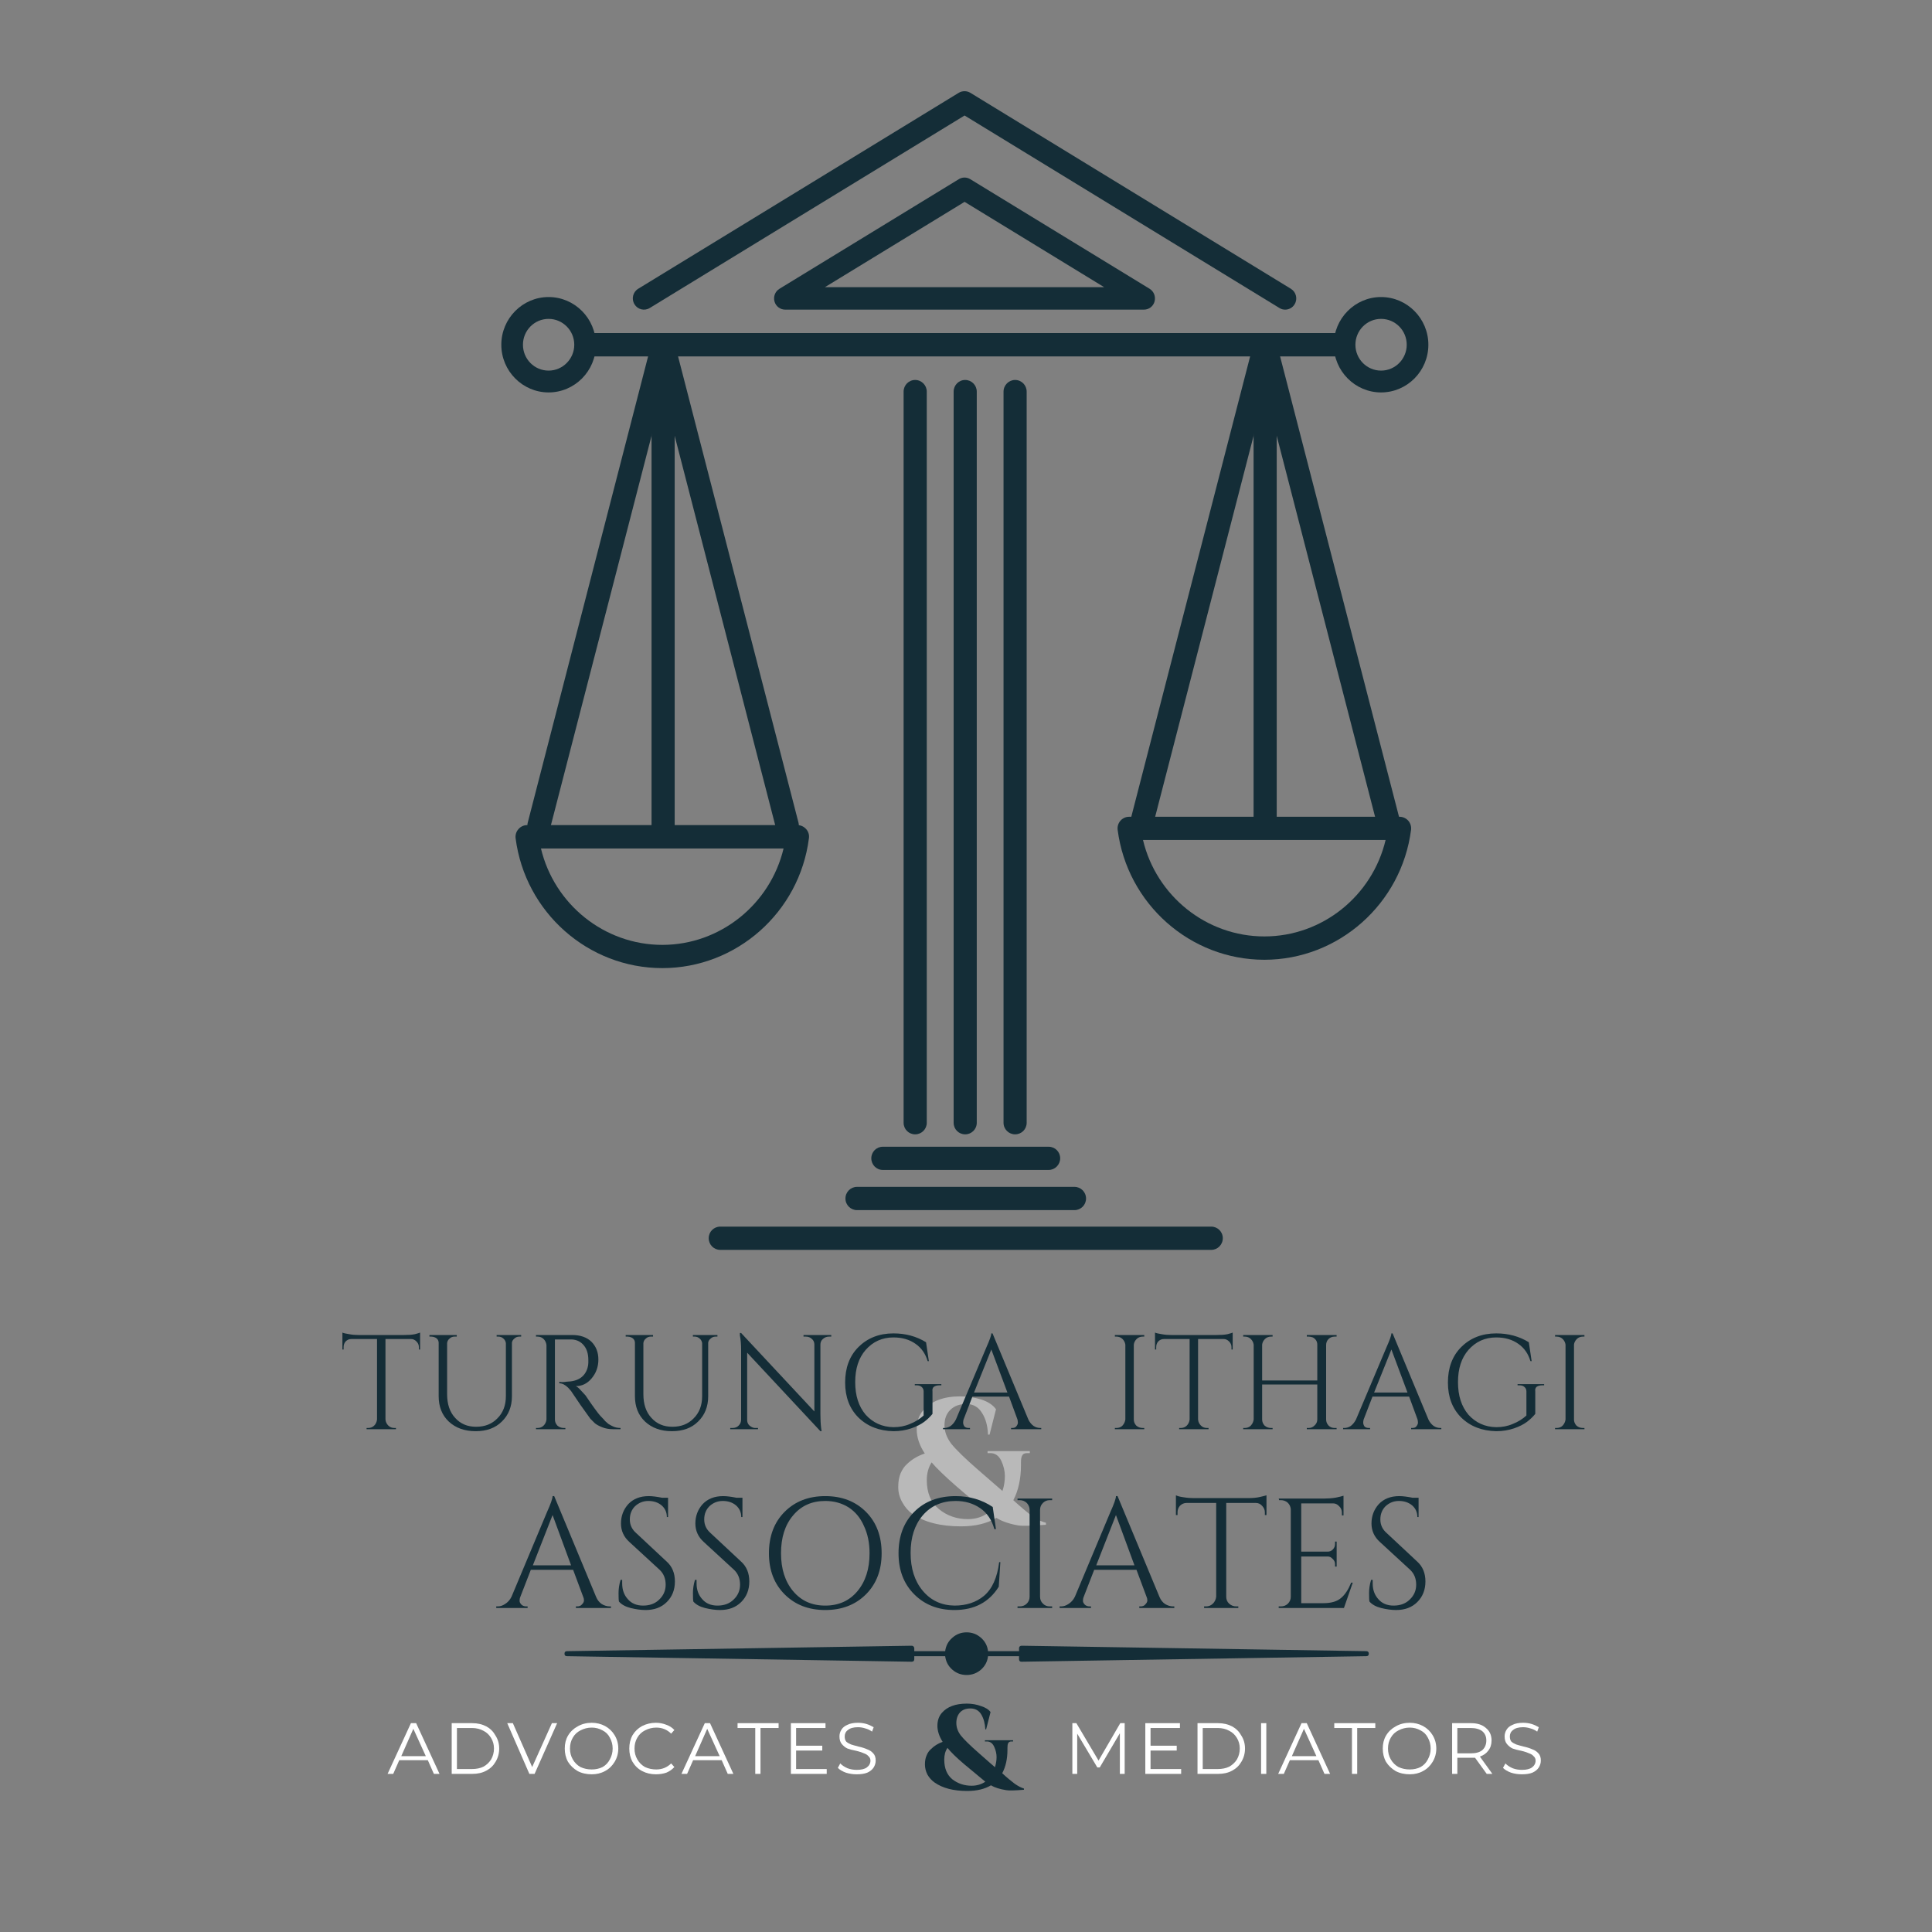 <svg xmlns="http://www.w3.org/2000/svg" xmlns:xlink="http://www.w3.org/1999/xlink" width="100" zoomAndPan="magnify" viewBox="0 0 75 75" height="100" preserveAspectRatio="xMidYMid meet" version="1.0"><rect x="0" y="0" width="75" height="75" fill="#808080" stroke="none"/><defs><filter x="0%" y="0%" width="100%" height="100%" id="81184a89bb"><feColorMatrix values="0 0 0 0 1 0 0 0 0 1 0 0 0 0 1 0 0 0 1 0" color-interpolation-filters="sRGB"/></filter><g/><clipPath id="1f460ee0b1"><path d="M 19.453 11 L 24 11 L 24 16 L 19.453 16 Z M 19.453 11 " clip-rule="nonzero"/></clipPath><clipPath id="941ca1be4d"><path d="M 51 11 L 55.453 11 L 55.453 16 L 51 16 Z M 51 11 " clip-rule="nonzero"/></clipPath><clipPath id="99feef9195"><path d="M 24 3.52 L 51 3.52 L 51 13 L 24 13 Z M 24 3.52 " clip-rule="nonzero"/></clipPath><clipPath id="f8b8aa4010"><path d="M 27 47 L 48 47 L 48 48.52 L 27 48.52 Z M 27 47 " clip-rule="nonzero"/></clipPath><mask id="196cd0ce4c"><g filter="url(#81184a89bb)"><rect x="-7.5" width="90" fill="#000000" y="-7.5" height="90" fill-opacity="0.447"/></g></mask><clipPath id="23eed5d892"><path d="M 0.559 2 L 6.801 2 L 6.801 8 L 0.559 8 Z M 0.559 2 " clip-rule="nonzero"/></clipPath><clipPath id="c8f32b694d"><rect x="0" width="7" y="0" height="10"/></clipPath><clipPath id="80ebafba4f"><path d="M 21.914 63.367 L 53.133 63.367 L 53.133 65.023 L 21.914 65.023 Z M 21.914 63.367 " clip-rule="nonzero"/></clipPath></defs><path fill="#142d37" d="M 35.527 44.035 C 35.277 44.035 35.078 43.836 35.078 43.586 L 35.078 15.203 C 35.078 14.953 35.277 14.75 35.527 14.75 C 35.773 14.75 35.977 14.953 35.977 15.203 L 35.977 43.586 C 35.977 43.836 35.773 44.035 35.527 44.035 Z M 35.527 44.035 " fill-opacity="1" fill-rule="nonzero"/><path fill="#142d37" d="M 37.469 44.035 C 37.219 44.035 37.02 43.836 37.02 43.586 L 37.02 15.203 C 37.02 14.953 37.219 14.75 37.469 14.75 C 37.715 14.75 37.918 14.953 37.918 15.203 L 37.918 43.586 C 37.918 43.836 37.715 44.035 37.469 44.035 Z M 37.469 44.035 " fill-opacity="1" fill-rule="nonzero"/><path fill="#142d37" d="M 39.406 44.035 C 39.16 44.035 38.957 43.836 38.957 43.586 L 38.957 15.203 C 38.957 14.953 39.16 14.75 39.406 14.75 C 39.656 14.75 39.855 14.953 39.855 15.203 L 39.855 43.586 C 39.855 43.836 39.656 44.035 39.406 44.035 Z M 39.406 44.035 " fill-opacity="1" fill-rule="nonzero"/><path fill="#142d37" d="M 52.023 13.836 L 22.898 13.836 C 22.648 13.836 22.449 13.633 22.449 13.383 C 22.449 13.133 22.648 12.93 22.898 12.93 L 52.023 12.93 C 52.273 12.93 52.473 13.133 52.473 13.383 C 52.473 13.633 52.273 13.836 52.023 13.836 Z M 52.023 13.836 " fill-opacity="1" fill-rule="nonzero"/><path fill="#142d37" d="M 30.559 32.496 C 30.359 32.496 30.176 32.363 30.125 32.156 L 25.742 15.18 L 21.355 32.156 C 21.293 32.398 21.051 32.547 20.809 32.484 C 20.57 32.422 20.426 32.172 20.488 31.93 L 25.305 13.27 C 25.359 13.07 25.535 12.93 25.742 12.93 C 25.945 12.93 26.125 13.07 26.176 13.27 L 30.996 31.93 C 31.059 32.172 30.914 32.418 30.672 32.484 C 30.633 32.492 30.598 32.496 30.559 32.496 Z M 30.559 32.496 " fill-opacity="1" fill-rule="nonzero"/><path fill="#142d37" d="M 25.711 37.582 C 22.832 37.582 20.387 35.418 20.016 32.543 C 20 32.414 20.039 32.285 20.125 32.188 C 20.207 32.09 20.332 32.031 20.461 32.031 L 30.957 32.031 C 31.09 32.031 31.211 32.09 31.297 32.188 C 31.383 32.285 31.422 32.414 31.402 32.543 C 31.035 35.418 28.586 37.582 25.711 37.582 Z M 21 32.938 C 21.516 35.102 23.457 36.68 25.711 36.68 C 27.961 36.68 29.902 35.102 30.418 32.938 Z M 21 32.938 " fill-opacity="1" fill-rule="nonzero"/><path fill="#142d37" d="M 25.742 32.496 C 25.492 32.496 25.293 32.293 25.293 32.043 L 25.293 13.383 C 25.293 13.133 25.492 12.93 25.742 12.93 C 25.988 12.93 26.191 13.133 26.191 13.383 L 26.191 32.043 C 26.191 32.293 25.988 32.496 25.742 32.496 Z M 25.742 32.496 " fill-opacity="1" fill-rule="nonzero"/><path fill="#142d37" d="M 44.293 32.496 C 44.258 32.496 44.219 32.492 44.18 32.484 C 43.941 32.422 43.797 32.172 43.859 31.93 L 48.676 13.27 C 48.73 13.07 48.906 12.93 49.113 12.93 C 49.316 12.93 49.496 13.07 49.547 13.27 L 54.367 31.93 C 54.43 32.172 54.285 32.418 54.043 32.484 C 53.801 32.543 53.559 32.398 53.496 32.156 L 49.113 15.18 L 44.727 32.156 C 44.676 32.363 44.492 32.496 44.293 32.496 Z M 44.293 32.496 " fill-opacity="1" fill-rule="nonzero"/><path fill="#142d37" d="M 49.082 37.258 C 46.203 37.258 43.758 35.09 43.387 32.215 C 43.371 32.086 43.41 31.957 43.496 31.859 C 43.582 31.762 43.703 31.707 43.832 31.707 L 54.328 31.707 C 54.461 31.707 54.582 31.762 54.668 31.859 C 54.754 31.957 54.793 32.086 54.777 32.215 C 54.406 35.09 51.957 37.258 49.082 37.258 Z M 44.371 32.609 C 44.887 34.777 46.828 36.352 49.082 36.352 C 51.336 36.352 53.273 34.777 53.789 32.609 Z M 44.371 32.609 " fill-opacity="1" fill-rule="nonzero"/><path fill="#142d37" d="M 49.113 32.496 C 48.863 32.496 48.664 32.293 48.664 32.043 L 48.664 13.383 C 48.664 13.133 48.863 12.93 49.113 12.93 C 49.359 12.93 49.562 13.133 49.562 13.383 L 49.562 32.043 C 49.562 32.293 49.359 32.496 49.113 32.496 Z M 49.113 32.496 " fill-opacity="1" fill-rule="nonzero"/><g clip-path="url(#1f460ee0b1)"><path fill="#142d37" d="M 21.297 15.234 C 20.285 15.234 19.461 14.402 19.461 13.383 C 19.461 12.363 20.285 11.531 21.297 11.531 C 22.309 11.531 23.133 12.363 23.133 13.383 C 23.133 14.402 22.309 15.234 21.297 15.234 Z M 21.297 12.379 C 20.746 12.379 20.301 12.828 20.301 13.383 C 20.301 13.938 20.746 14.387 21.297 14.387 C 21.844 14.387 22.293 13.934 22.293 13.383 C 22.293 12.828 21.844 12.379 21.297 12.379 Z M 21.297 12.379 " fill-opacity="1" fill-rule="nonzero"/></g><g clip-path="url(#941ca1be4d)"><path fill="#142d37" d="M 53.613 15.234 C 52.602 15.234 51.777 14.402 51.777 13.383 C 51.777 12.363 52.602 11.531 53.613 11.531 C 54.625 11.531 55.449 12.363 55.449 13.383 C 55.449 14.402 54.625 15.234 53.613 15.234 Z M 53.613 12.379 C 53.062 12.379 52.617 12.828 52.617 13.383 C 52.617 13.938 53.062 14.387 53.613 14.387 C 54.164 14.387 54.609 13.934 54.609 13.383 C 54.609 12.828 54.164 12.379 53.613 12.379 Z M 53.613 12.379 " fill-opacity="1" fill-rule="nonzero"/></g><g clip-path="url(#99feef9195)"><path fill="#142d37" d="M 49.891 12.02 C 49.812 12.02 49.734 12 49.668 11.957 L 37.445 4.484 L 25.223 11.957 C 25.016 12.082 24.75 12.016 24.629 11.809 C 24.504 11.605 24.57 11.336 24.773 11.211 L 37.219 3.602 C 37.355 3.52 37.531 3.52 37.668 3.602 L 50.113 11.211 C 50.316 11.336 50.383 11.605 50.258 11.809 C 50.18 11.945 50.035 12.02 49.891 12.02 Z M 49.891 12.02 " fill-opacity="1" fill-rule="nonzero"/></g><path fill="#142d37" d="M 44.406 12.02 L 30.48 12.02 C 30.289 12.02 30.117 11.891 30.066 11.703 C 30.012 11.512 30.094 11.312 30.258 11.211 L 37.219 6.957 C 37.355 6.871 37.531 6.871 37.668 6.957 L 44.629 11.211 C 44.793 11.312 44.871 11.512 44.82 11.703 C 44.77 11.891 44.602 12.02 44.406 12.02 Z M 32.023 11.148 L 42.863 11.148 L 37.445 7.836 Z M 32.023 11.148 " fill-opacity="1" fill-rule="nonzero"/><path fill="#142d37" d="M 40.707 45.418 L 34.273 45.418 C 34.023 45.418 33.824 45.215 33.824 44.965 C 33.824 44.715 34.023 44.516 34.273 44.516 L 40.707 44.516 C 40.957 44.516 41.156 44.715 41.156 44.965 C 41.156 45.215 40.953 45.418 40.707 45.418 Z M 40.707 45.418 " fill-opacity="1" fill-rule="nonzero"/><path fill="#142d37" d="M 41.711 46.977 L 33.27 46.977 C 33.023 46.977 32.82 46.777 32.82 46.527 C 32.82 46.273 33.023 46.074 33.27 46.074 L 41.711 46.074 C 41.957 46.074 42.16 46.273 42.16 46.527 C 42.16 46.777 41.957 46.977 41.711 46.977 Z M 41.711 46.977 " fill-opacity="1" fill-rule="nonzero"/><g clip-path="url(#f8b8aa4010)"><path fill="#142d37" d="M 47.02 48.52 L 27.961 48.52 C 27.711 48.52 27.512 48.32 27.512 48.066 C 27.512 47.816 27.711 47.617 27.961 47.617 L 47.02 47.617 C 47.266 47.617 47.469 47.816 47.469 48.066 C 47.469 48.32 47.266 48.52 47.02 48.52 Z M 47.02 48.52 " fill-opacity="1" fill-rule="nonzero"/></g><g mask="url(#196cd0ce4c)"><g transform="matrix(1, 0, 0, 1, 34, 52)"><g clip-path="url(#c8f32b694d)"><g clip-path="url(#23eed5d892)"><g fill="#ffffff" fill-opacity="1"><g transform="translate(0.681, 7.191)"><g><path d="M 5.922 0 C 5.391 0.039 5.039 0.051 4.875 0.031 C 4.508 -0.031 4.219 -0.129 4 -0.266 C 3.633 -0.047 3.176 0.062 2.625 0.062 C 1.832 0.062 1.203 -0.098 0.734 -0.422 C 0.578 -0.535 0.445 -0.688 0.344 -0.875 C 0.238 -1.062 0.188 -1.258 0.188 -1.469 C 0.188 -1.676 0.219 -1.852 0.281 -2 C 0.344 -2.145 0.426 -2.266 0.531 -2.359 C 0.727 -2.547 0.957 -2.68 1.219 -2.766 C 1.008 -3.086 0.906 -3.398 0.906 -3.703 C 0.906 -4.004 0.988 -4.25 1.156 -4.438 C 1.469 -4.801 1.945 -4.984 2.594 -4.984 C 2.883 -4.984 3.16 -4.941 3.422 -4.859 C 3.68 -4.773 3.867 -4.648 3.984 -4.484 L 3.734 -3.5 L 3.672 -3.5 C 3.66 -3.844 3.582 -4.125 3.438 -4.344 C 3.301 -4.57 3.098 -4.688 2.828 -4.688 C 2.566 -4.688 2.359 -4.609 2.203 -4.453 C 2.055 -4.305 1.984 -4.109 1.984 -3.859 C 1.984 -3.617 2.07 -3.379 2.25 -3.141 C 2.438 -2.91 2.785 -2.57 3.297 -2.125 C 3.816 -1.676 4.129 -1.406 4.234 -1.312 C 4.297 -1.5 4.328 -1.691 4.328 -1.891 C 4.328 -2.086 4.281 -2.285 4.188 -2.484 C 4.094 -2.68 3.953 -2.781 3.766 -2.781 L 3.656 -2.781 L 3.656 -2.859 L 5.297 -2.859 L 5.297 -2.781 L 5.203 -2.781 C 5.203 -2.781 5.195 -2.781 5.188 -2.781 C 5.094 -2.781 5.031 -2.75 5 -2.688 C 4.969 -2.633 4.953 -2.547 4.953 -2.422 L 4.953 -2.312 C 4.953 -1.781 4.852 -1.328 4.656 -0.953 C 4.945 -0.691 5.188 -0.488 5.375 -0.344 C 5.57 -0.207 5.754 -0.117 5.922 -0.078 Z M 2.891 -0.219 C 3.191 -0.219 3.457 -0.301 3.688 -0.469 C 3.301 -0.77 2.883 -1.113 2.438 -1.5 C 2 -1.883 1.68 -2.191 1.484 -2.422 C 1.359 -2.223 1.297 -1.992 1.297 -1.734 C 1.297 -1.242 1.453 -0.867 1.766 -0.609 C 2.086 -0.348 2.461 -0.219 2.891 -0.219 Z M 2.891 -0.219 "/></g></g></g></g></g></g></g><g fill="#142d37" fill-opacity="1"><g transform="translate(19.326, 62.423)"><g><path d="M 4.344 -0.062 L 4.391 -0.062 L 4.391 0 L 3.031 0 L 3.031 -0.062 L 3.078 -0.062 C 3.16 -0.062 3.223 -0.086 3.266 -0.141 C 3.316 -0.191 3.344 -0.242 3.344 -0.297 C 3.344 -0.348 3.332 -0.395 3.312 -0.438 L 2.922 -1.484 L 1.281 -1.484 L 0.875 -0.438 C 0.852 -0.383 0.844 -0.332 0.844 -0.281 C 0.844 -0.238 0.863 -0.191 0.906 -0.141 C 0.957 -0.086 1.023 -0.062 1.109 -0.062 L 1.156 -0.062 L 1.156 0 L -0.062 0 L -0.062 -0.062 L 0 -0.062 C 0.094 -0.062 0.188 -0.094 0.281 -0.156 C 0.383 -0.219 0.469 -0.312 0.531 -0.438 L 1.906 -3.719 C 2.051 -4.039 2.125 -4.25 2.125 -4.344 L 2.188 -4.344 L 3.812 -0.438 C 3.863 -0.312 3.938 -0.219 4.031 -0.156 C 4.133 -0.094 4.238 -0.062 4.344 -0.062 Z M 1.359 -1.656 L 2.844 -1.656 L 2.125 -3.609 Z M 1.359 -1.656 "/></g></g></g><g fill="#142d37" fill-opacity="1"><g transform="translate(23.653, 62.423)"><g><path d="M 0.375 -0.25 C 0.363 -0.301 0.359 -0.41 0.359 -0.578 C 0.359 -0.742 0.383 -0.914 0.438 -1.094 L 0.5 -1.094 C 0.5 -1.051 0.5 -1.004 0.5 -0.953 C 0.5 -0.711 0.57 -0.508 0.719 -0.344 C 0.863 -0.176 1.062 -0.094 1.312 -0.094 C 1.57 -0.094 1.781 -0.172 1.938 -0.328 C 2.102 -0.484 2.188 -0.676 2.188 -0.906 C 2.188 -1.145 2.109 -1.336 1.953 -1.484 L 0.781 -2.562 C 0.562 -2.758 0.453 -3 0.453 -3.281 C 0.453 -3.57 0.547 -3.82 0.734 -4.031 C 0.93 -4.238 1.195 -4.344 1.531 -4.344 C 1.676 -4.344 1.848 -4.32 2.047 -4.281 L 2.281 -4.281 L 2.281 -3.531 L 2.234 -3.531 C 2.234 -3.719 2.164 -3.867 2.031 -3.984 C 1.895 -4.098 1.723 -4.156 1.516 -4.156 C 1.316 -4.156 1.145 -4.086 1 -3.953 C 0.863 -3.816 0.797 -3.645 0.797 -3.438 C 0.797 -3.227 0.879 -3.051 1.047 -2.906 L 2.234 -1.797 C 2.441 -1.609 2.547 -1.352 2.547 -1.031 C 2.547 -0.707 2.441 -0.441 2.234 -0.234 C 2.023 -0.023 1.75 0.078 1.406 0.078 C 1.227 0.078 1.035 0.051 0.828 0 C 0.629 -0.051 0.477 -0.133 0.375 -0.25 Z M 0.375 -0.25 "/></g></g></g><g fill="#142d37" fill-opacity="1"><g transform="translate(26.541, 62.423)"><g><path d="M 0.375 -0.25 C 0.363 -0.301 0.359 -0.41 0.359 -0.578 C 0.359 -0.742 0.383 -0.914 0.438 -1.094 L 0.5 -1.094 C 0.5 -1.051 0.5 -1.004 0.5 -0.953 C 0.5 -0.711 0.57 -0.508 0.719 -0.344 C 0.863 -0.176 1.062 -0.094 1.312 -0.094 C 1.57 -0.094 1.781 -0.172 1.938 -0.328 C 2.102 -0.484 2.188 -0.676 2.188 -0.906 C 2.188 -1.145 2.109 -1.336 1.953 -1.484 L 0.781 -2.562 C 0.562 -2.758 0.453 -3 0.453 -3.281 C 0.453 -3.57 0.547 -3.82 0.734 -4.031 C 0.93 -4.238 1.195 -4.344 1.531 -4.344 C 1.676 -4.344 1.848 -4.32 2.047 -4.281 L 2.281 -4.281 L 2.281 -3.531 L 2.234 -3.531 C 2.234 -3.719 2.164 -3.867 2.031 -3.984 C 1.895 -4.098 1.723 -4.156 1.516 -4.156 C 1.316 -4.156 1.145 -4.086 1 -3.953 C 0.863 -3.816 0.797 -3.645 0.797 -3.438 C 0.797 -3.227 0.879 -3.051 1.047 -2.906 L 2.234 -1.797 C 2.441 -1.609 2.547 -1.352 2.547 -1.031 C 2.547 -0.707 2.441 -0.441 2.234 -0.234 C 2.023 -0.023 1.75 0.078 1.406 0.078 C 1.227 0.078 1.035 0.051 0.828 0 C 0.629 -0.051 0.477 -0.133 0.375 -0.25 Z M 0.375 -0.25 "/></g></g></g><g fill="#142d37" fill-opacity="1"><g transform="translate(29.428, 62.423)"><g><path d="M 1.031 -3.734 C 1.438 -4.141 1.961 -4.344 2.609 -4.344 C 3.254 -4.344 3.781 -4.141 4.188 -3.734 C 4.594 -3.328 4.797 -2.789 4.797 -2.125 C 4.797 -1.469 4.594 -0.938 4.188 -0.531 C 3.781 -0.125 3.254 0.078 2.609 0.078 C 1.961 0.078 1.438 -0.125 1.031 -0.531 C 0.625 -0.938 0.422 -1.469 0.422 -2.125 C 0.422 -2.789 0.625 -3.328 1.031 -3.734 Z M 1.359 -0.656 C 1.672 -0.281 2.086 -0.094 2.609 -0.094 C 3.129 -0.094 3.547 -0.281 3.859 -0.656 C 4.172 -1.031 4.328 -1.52 4.328 -2.125 C 4.328 -2.531 4.254 -2.883 4.109 -3.188 C 3.973 -3.5 3.773 -3.738 3.516 -3.906 C 3.254 -4.07 2.953 -4.156 2.609 -4.156 C 2.086 -4.156 1.672 -3.969 1.359 -3.594 C 1.047 -3.227 0.891 -2.738 0.891 -2.125 C 0.891 -1.52 1.047 -1.031 1.359 -0.656 Z M 1.359 -0.656 "/></g></g></g><g fill="#142d37" fill-opacity="1"><g transform="translate(34.522, 62.423)"><g><path d="M 2.531 0.078 C 1.895 0.078 1.375 -0.125 0.969 -0.531 C 0.562 -0.938 0.359 -1.469 0.359 -2.125 C 0.359 -2.789 0.562 -3.328 0.969 -3.734 C 1.375 -4.141 1.91 -4.344 2.578 -4.344 C 3.117 -4.344 3.598 -4.203 4.016 -3.922 L 4.141 -3.062 L 4.078 -3.062 C 3.984 -3.414 3.801 -3.688 3.531 -3.875 C 3.258 -4.062 2.941 -4.156 2.578 -4.156 C 2.047 -4.156 1.617 -3.969 1.297 -3.594 C 0.984 -3.227 0.828 -2.742 0.828 -2.141 C 0.828 -1.535 0.984 -1.047 1.297 -0.672 C 1.609 -0.297 2.02 -0.102 2.531 -0.094 C 2.988 -0.094 3.367 -0.219 3.672 -0.469 C 3.992 -0.738 4.191 -1.176 4.266 -1.781 L 4.312 -1.781 L 4.25 -0.828 C 3.875 -0.223 3.301 0.078 2.531 0.078 Z M 2.531 0.078 "/></g></g></g><g fill="#142d37" fill-opacity="1"><g transform="translate(39.141, 62.423)"><g><path d="M 0.438 -0.062 C 0.551 -0.062 0.645 -0.098 0.719 -0.172 C 0.789 -0.242 0.828 -0.332 0.828 -0.438 L 0.828 -3.812 C 0.828 -3.914 0.789 -4.004 0.719 -4.078 C 0.645 -4.148 0.551 -4.188 0.438 -4.188 L 0.359 -4.188 L 0.359 -4.25 L 1.703 -4.25 L 1.703 -4.188 L 1.609 -4.188 C 1.504 -4.188 1.414 -4.148 1.344 -4.078 C 1.27 -4.004 1.234 -3.914 1.234 -3.812 L 1.234 -0.438 C 1.234 -0.332 1.27 -0.242 1.344 -0.172 C 1.414 -0.098 1.504 -0.062 1.609 -0.062 L 1.703 -0.062 L 1.703 0 L 0.359 0 L 0.359 -0.062 Z M 0.438 -0.062 "/></g></g></g><g fill="#142d37" fill-opacity="1"><g transform="translate(41.196, 62.423)"><g><path d="M 4.344 -0.062 L 4.391 -0.062 L 4.391 0 L 3.031 0 L 3.031 -0.062 L 3.078 -0.062 C 3.16 -0.062 3.223 -0.086 3.266 -0.141 C 3.316 -0.191 3.344 -0.242 3.344 -0.297 C 3.344 -0.348 3.332 -0.395 3.312 -0.438 L 2.922 -1.484 L 1.281 -1.484 L 0.875 -0.438 C 0.852 -0.383 0.844 -0.332 0.844 -0.281 C 0.844 -0.238 0.863 -0.191 0.906 -0.141 C 0.957 -0.086 1.023 -0.062 1.109 -0.062 L 1.156 -0.062 L 1.156 0 L -0.062 0 L -0.062 -0.062 L 0 -0.062 C 0.094 -0.062 0.188 -0.094 0.281 -0.156 C 0.383 -0.219 0.469 -0.312 0.531 -0.438 L 1.906 -3.719 C 2.051 -4.039 2.125 -4.25 2.125 -4.344 L 2.188 -4.344 L 3.812 -0.438 C 3.863 -0.312 3.938 -0.219 4.031 -0.156 C 4.133 -0.094 4.238 -0.062 4.344 -0.062 Z M 1.359 -1.656 L 2.844 -1.656 L 2.125 -3.609 Z M 1.359 -1.656 "/></g></g></g><g fill="#142d37" fill-opacity="1"><g transform="translate(45.524, 62.423)"><g><path d="M 3.578 -3.719 C 3.578 -3.812 3.539 -3.895 3.469 -3.969 C 3.406 -4.039 3.328 -4.078 3.234 -4.078 L 2.078 -4.078 L 2.078 -0.438 C 2.078 -0.332 2.113 -0.242 2.188 -0.172 C 2.27 -0.098 2.363 -0.062 2.469 -0.062 L 2.547 -0.062 L 2.547 0 L 1.219 0 L 1.219 -0.062 L 1.297 -0.062 C 1.398 -0.062 1.488 -0.098 1.562 -0.172 C 1.633 -0.242 1.676 -0.332 1.688 -0.438 L 1.688 -4.078 L 0.531 -4.078 C 0.438 -4.078 0.352 -4.039 0.281 -3.969 C 0.219 -3.895 0.188 -3.812 0.188 -3.719 L 0.188 -3.609 L 0.125 -3.609 L 0.125 -4.375 C 0.188 -4.344 0.289 -4.316 0.438 -4.297 C 0.582 -4.273 0.719 -4.266 0.844 -4.266 L 2.906 -4.266 C 3.102 -4.266 3.266 -4.281 3.391 -4.312 C 3.523 -4.344 3.609 -4.363 3.641 -4.375 L 3.641 -3.609 L 3.578 -3.609 Z M 3.578 -3.719 "/></g></g></g><g fill="#142d37" fill-opacity="1"><g transform="translate(49.28, 62.423)"><g><path d="M 0.438 -0.062 C 0.551 -0.062 0.645 -0.098 0.719 -0.172 C 0.789 -0.242 0.828 -0.332 0.828 -0.438 L 0.828 -3.844 C 0.816 -3.945 0.773 -4.031 0.703 -4.094 C 0.629 -4.156 0.539 -4.188 0.438 -4.188 L 0.375 -4.188 L 0.359 -4.25 L 2.141 -4.25 C 2.266 -4.25 2.398 -4.258 2.547 -4.281 C 2.703 -4.312 2.812 -4.336 2.875 -4.359 L 2.875 -3.594 L 2.812 -3.594 L 2.812 -3.703 C 2.812 -3.805 2.773 -3.891 2.703 -3.953 C 2.641 -4.023 2.562 -4.062 2.469 -4.062 L 1.234 -4.062 L 1.234 -2.188 L 2.25 -2.188 C 2.332 -2.188 2.398 -2.211 2.453 -2.266 C 2.516 -2.328 2.547 -2.398 2.547 -2.484 L 2.547 -2.578 L 2.609 -2.578 L 2.609 -1.609 L 2.547 -1.609 L 2.547 -1.703 C 2.547 -1.785 2.516 -1.852 2.453 -1.906 C 2.398 -1.969 2.336 -2 2.266 -2 L 1.234 -2 L 1.234 -0.188 L 2.094 -0.188 C 2.395 -0.188 2.625 -0.254 2.781 -0.391 C 2.938 -0.523 3.066 -0.723 3.172 -0.984 L 3.234 -0.984 L 2.891 0 L 0.359 0 L 0.359 -0.062 Z M 0.438 -0.062 "/></g></g></g><g fill="#142d37" fill-opacity="1"><g transform="translate(52.788, 62.423)"><g><path d="M 0.375 -0.25 C 0.363 -0.301 0.359 -0.41 0.359 -0.578 C 0.359 -0.742 0.383 -0.914 0.438 -1.094 L 0.5 -1.094 C 0.5 -1.051 0.5 -1.004 0.5 -0.953 C 0.5 -0.711 0.57 -0.508 0.719 -0.344 C 0.863 -0.176 1.062 -0.094 1.312 -0.094 C 1.57 -0.094 1.781 -0.172 1.938 -0.328 C 2.102 -0.484 2.188 -0.676 2.188 -0.906 C 2.188 -1.145 2.109 -1.336 1.953 -1.484 L 0.781 -2.562 C 0.562 -2.758 0.453 -3 0.453 -3.281 C 0.453 -3.57 0.547 -3.82 0.734 -4.031 C 0.93 -4.238 1.195 -4.344 1.531 -4.344 C 1.676 -4.344 1.848 -4.32 2.047 -4.281 L 2.281 -4.281 L 2.281 -3.531 L 2.234 -3.531 C 2.234 -3.719 2.164 -3.867 2.031 -3.984 C 1.895 -4.098 1.723 -4.156 1.516 -4.156 C 1.316 -4.156 1.145 -4.086 1 -3.953 C 0.863 -3.816 0.797 -3.645 0.797 -3.438 C 0.797 -3.227 0.879 -3.051 1.047 -2.906 L 2.234 -1.797 C 2.441 -1.609 2.547 -1.352 2.547 -1.031 C 2.547 -0.707 2.441 -0.441 2.234 -0.234 C 2.023 -0.023 1.75 0.078 1.406 0.078 C 1.227 0.078 1.035 0.051 0.828 0 C 0.629 -0.051 0.477 -0.133 0.375 -0.25 Z M 0.375 -0.25 "/></g></g></g><g fill="#142d37" fill-opacity="1"><g transform="translate(13.183, 55.481)"><g><path d="M 3.078 -3.188 C 3.078 -3.27 3.047 -3.344 2.984 -3.406 C 2.922 -3.469 2.852 -3.5 2.781 -3.5 L 1.781 -3.5 L 1.781 -0.375 C 1.789 -0.281 1.828 -0.203 1.891 -0.141 C 1.953 -0.078 2.031 -0.047 2.125 -0.047 L 2.188 -0.047 L 2.188 0 L 1.047 0 L 1.047 -0.047 L 1.109 -0.047 C 1.203 -0.047 1.281 -0.078 1.344 -0.141 C 1.406 -0.203 1.441 -0.281 1.453 -0.375 L 1.453 -3.5 L 0.453 -3.5 C 0.367 -3.5 0.297 -3.469 0.234 -3.406 C 0.18 -3.344 0.156 -3.27 0.156 -3.188 L 0.156 -3.094 L 0.109 -3.094 L 0.109 -3.75 C 0.16 -3.727 0.25 -3.707 0.375 -3.688 C 0.5 -3.664 0.617 -3.656 0.734 -3.656 L 2.5 -3.656 C 2.664 -3.656 2.805 -3.664 2.922 -3.688 C 3.035 -3.719 3.102 -3.738 3.125 -3.75 L 3.125 -3.094 L 3.078 -3.094 Z M 3.078 -3.188 "/></g></g></g><g fill="#142d37" fill-opacity="1"><g transform="translate(16.404, 55.481)"><g><path d="M 3.828 -3.594 L 3.75 -3.594 C 3.676 -3.594 3.613 -3.566 3.562 -3.516 C 3.508 -3.473 3.477 -3.422 3.469 -3.359 L 3.469 -1.281 C 3.469 -0.875 3.336 -0.547 3.078 -0.297 C 2.828 -0.047 2.488 0.078 2.062 0.078 C 1.633 0.078 1.285 -0.047 1.016 -0.297 C 0.754 -0.547 0.625 -0.875 0.625 -1.281 L 0.625 -3.344 C 0.625 -3.445 0.578 -3.52 0.484 -3.562 C 0.441 -3.582 0.395 -3.594 0.344 -3.594 L 0.266 -3.594 L 0.266 -3.656 L 1.328 -3.656 L 1.328 -3.594 L 1.234 -3.594 C 1.16 -3.594 1.098 -3.566 1.047 -3.516 C 0.992 -3.473 0.961 -3.414 0.953 -3.344 L 0.953 -1.359 C 0.953 -0.973 1.055 -0.664 1.266 -0.438 C 1.473 -0.207 1.742 -0.094 2.078 -0.094 C 2.422 -0.094 2.695 -0.203 2.906 -0.422 C 3.125 -0.641 3.234 -0.926 3.234 -1.281 L 3.234 -3.344 C 3.223 -3.414 3.191 -3.473 3.141 -3.516 C 3.086 -3.566 3.023 -3.594 2.953 -3.594 L 2.875 -3.594 L 2.875 -3.656 L 3.828 -3.656 Z M 3.828 -3.594 "/></g></g></g><g fill="#142d37" fill-opacity="1"><g transform="translate(20.495, 55.481)"><g><path d="M 1.391 -3.484 L 1.047 -3.484 L 1.047 -0.375 C 1.047 -0.289 1.078 -0.211 1.141 -0.141 C 1.211 -0.078 1.297 -0.047 1.391 -0.047 L 1.453 -0.047 L 1.453 0 L 0.312 0 L 0.312 -0.047 L 0.375 -0.047 C 0.469 -0.047 0.547 -0.078 0.609 -0.141 C 0.672 -0.203 0.707 -0.281 0.719 -0.375 L 0.719 -3.266 C 0.707 -3.359 0.672 -3.438 0.609 -3.5 C 0.547 -3.562 0.469 -3.594 0.375 -3.594 L 0.312 -3.594 L 0.312 -3.656 L 1.719 -3.656 C 2.039 -3.656 2.289 -3.566 2.469 -3.391 C 2.645 -3.211 2.734 -2.984 2.734 -2.703 C 2.734 -2.422 2.645 -2.176 2.469 -1.969 C 2.301 -1.77 2.098 -1.672 1.859 -1.672 C 1.91 -1.648 1.969 -1.602 2.031 -1.531 C 2.102 -1.457 2.172 -1.383 2.234 -1.312 C 2.523 -0.883 2.719 -0.617 2.812 -0.516 C 2.906 -0.422 2.969 -0.352 3 -0.312 C 3.039 -0.281 3.082 -0.242 3.125 -0.203 C 3.176 -0.172 3.223 -0.145 3.266 -0.125 C 3.367 -0.07 3.477 -0.047 3.594 -0.047 L 3.594 0 L 3.297 0 C 3.148 0 3.008 -0.023 2.875 -0.078 C 2.75 -0.129 2.656 -0.18 2.594 -0.234 C 2.531 -0.297 2.473 -0.352 2.422 -0.406 C 2.379 -0.469 2.25 -0.648 2.031 -0.953 C 1.82 -1.266 1.703 -1.441 1.672 -1.484 C 1.641 -1.523 1.602 -1.566 1.562 -1.609 C 1.445 -1.723 1.332 -1.781 1.219 -1.781 L 1.219 -1.844 C 1.25 -1.832 1.285 -1.828 1.328 -1.828 C 1.379 -1.828 1.438 -1.832 1.5 -1.844 C 1.938 -1.852 2.207 -2.031 2.312 -2.375 C 2.332 -2.445 2.344 -2.516 2.344 -2.578 C 2.344 -2.641 2.344 -2.676 2.344 -2.688 C 2.344 -2.926 2.285 -3.113 2.172 -3.25 C 2.055 -3.395 1.898 -3.473 1.703 -3.484 C 1.617 -3.484 1.516 -3.484 1.391 -3.484 Z M 1.391 -3.484 "/></g></g></g><g fill="#142d37" fill-opacity="1"><g transform="translate(24.023, 55.481)"><g><path d="M 3.828 -3.594 L 3.75 -3.594 C 3.676 -3.594 3.613 -3.566 3.562 -3.516 C 3.508 -3.473 3.477 -3.422 3.469 -3.359 L 3.469 -1.281 C 3.469 -0.875 3.336 -0.547 3.078 -0.297 C 2.828 -0.047 2.488 0.078 2.062 0.078 C 1.633 0.078 1.285 -0.047 1.016 -0.297 C 0.754 -0.547 0.625 -0.875 0.625 -1.281 L 0.625 -3.344 C 0.625 -3.445 0.578 -3.52 0.484 -3.562 C 0.441 -3.582 0.395 -3.594 0.344 -3.594 L 0.266 -3.594 L 0.266 -3.656 L 1.328 -3.656 L 1.328 -3.594 L 1.234 -3.594 C 1.16 -3.594 1.098 -3.566 1.047 -3.516 C 0.992 -3.473 0.961 -3.414 0.953 -3.344 L 0.953 -1.359 C 0.953 -0.973 1.055 -0.664 1.266 -0.438 C 1.473 -0.207 1.742 -0.094 2.078 -0.094 C 2.422 -0.094 2.695 -0.203 2.906 -0.422 C 3.125 -0.641 3.234 -0.926 3.234 -1.281 L 3.234 -3.344 C 3.223 -3.414 3.191 -3.473 3.141 -3.516 C 3.086 -3.566 3.023 -3.594 2.953 -3.594 L 2.875 -3.594 L 2.875 -3.656 L 3.828 -3.656 Z M 3.828 -3.594 "/></g></g></g><g fill="#142d37" fill-opacity="1"><g transform="translate(28.114, 55.481)"><g><path d="M 4.062 -3.594 C 3.977 -3.594 3.898 -3.562 3.828 -3.5 C 3.766 -3.445 3.734 -3.375 3.734 -3.281 L 3.734 -0.594 C 3.734 -0.395 3.742 -0.203 3.766 -0.016 L 3.781 0.078 L 3.734 0.078 L 0.891 -2.969 L 0.891 -0.359 C 0.891 -0.242 0.941 -0.156 1.047 -0.094 C 1.098 -0.062 1.148 -0.047 1.203 -0.047 L 1.312 -0.047 L 1.312 0 L 0.234 0 L 0.234 -0.047 L 0.328 -0.047 C 0.422 -0.047 0.5 -0.078 0.562 -0.141 C 0.625 -0.203 0.656 -0.281 0.656 -0.375 L 0.656 -3.078 C 0.656 -3.285 0.641 -3.473 0.609 -3.641 L 0.609 -3.734 L 0.656 -3.734 L 3.5 -0.688 L 3.5 -3.281 C 3.5 -3.375 3.469 -3.445 3.406 -3.5 C 3.344 -3.562 3.266 -3.594 3.172 -3.594 L 3.078 -3.594 L 3.078 -3.656 L 4.156 -3.656 L 4.156 -3.594 Z M 4.062 -3.594 "/></g></g></g><g fill="#142d37" fill-opacity="1"><g transform="translate(32.496, 55.481)"><g><path d="M 2.188 0.078 C 1.633 0.066 1.18 -0.109 0.828 -0.453 C 0.484 -0.797 0.312 -1.25 0.312 -1.812 C 0.312 -2.383 0.484 -2.844 0.828 -3.188 C 1.18 -3.539 1.633 -3.719 2.188 -3.719 C 2.664 -3.719 3.086 -3.602 3.453 -3.375 L 3.562 -2.641 L 3.516 -2.641 C 3.43 -2.93 3.273 -3.156 3.047 -3.312 C 2.816 -3.477 2.531 -3.562 2.188 -3.562 C 1.75 -3.562 1.391 -3.398 1.109 -3.078 C 0.836 -2.766 0.703 -2.348 0.703 -1.828 C 0.703 -1.305 0.836 -0.883 1.109 -0.562 C 1.391 -0.25 1.75 -0.086 2.188 -0.078 C 2.414 -0.078 2.629 -0.117 2.828 -0.203 C 3.035 -0.285 3.211 -0.395 3.359 -0.531 L 3.359 -1.469 C 3.359 -1.539 3.332 -1.598 3.281 -1.641 C 3.238 -1.68 3.176 -1.703 3.094 -1.703 L 3.016 -1.703 L 3.016 -1.75 L 4.047 -1.75 L 4.047 -1.703 L 3.969 -1.703 C 3.875 -1.703 3.801 -1.68 3.75 -1.641 C 3.707 -1.598 3.691 -1.539 3.703 -1.469 L 3.703 -0.594 C 3.609 -0.477 3.5 -0.375 3.375 -0.281 C 3.25 -0.188 3.082 -0.102 2.875 -0.031 C 2.664 0.039 2.438 0.078 2.188 0.078 Z M 2.188 0.078 "/></g></g></g><g fill="#142d37" fill-opacity="1"><g transform="translate(36.655, 55.481)"><g><path d="M 3.734 -0.047 L 3.766 -0.047 L 3.766 0 L 2.594 0 L 2.594 -0.047 L 2.641 -0.047 C 2.711 -0.047 2.766 -0.066 2.797 -0.109 C 2.836 -0.16 2.859 -0.207 2.859 -0.25 C 2.859 -0.289 2.852 -0.332 2.844 -0.375 L 2.516 -1.266 L 1.094 -1.266 L 0.75 -0.375 C 0.738 -0.332 0.734 -0.289 0.734 -0.25 C 0.734 -0.207 0.75 -0.16 0.781 -0.109 C 0.82 -0.066 0.879 -0.047 0.953 -0.047 L 1 -0.047 L 1 0 L -0.047 0 L -0.047 -0.047 L 0 -0.047 C 0.082 -0.047 0.164 -0.07 0.25 -0.125 C 0.332 -0.188 0.398 -0.27 0.453 -0.375 L 1.641 -3.188 C 1.766 -3.469 1.828 -3.645 1.828 -3.719 L 1.875 -3.719 L 3.266 -0.375 C 3.316 -0.27 3.383 -0.188 3.469 -0.125 C 3.551 -0.07 3.641 -0.047 3.734 -0.047 Z M 1.156 -1.422 L 2.453 -1.422 L 1.828 -3.094 Z M 1.156 -1.422 "/></g></g></g><g fill="#142d37" fill-opacity="1"><g transform="translate(40.363, 55.481)"><g/></g></g><g fill="#142d37" fill-opacity="1"><g transform="translate(41.666, 55.481)"><g/></g></g><g fill="#142d37" fill-opacity="1"><g transform="translate(42.967, 55.481)"><g><path d="M 0.375 -0.047 C 0.469 -0.047 0.547 -0.078 0.609 -0.141 C 0.672 -0.211 0.707 -0.289 0.719 -0.375 L 0.719 -3.281 C 0.707 -3.363 0.672 -3.438 0.609 -3.5 C 0.547 -3.562 0.469 -3.594 0.375 -3.594 L 0.312 -3.594 L 0.312 -3.656 L 1.453 -3.656 L 1.453 -3.594 L 1.391 -3.594 C 1.297 -3.594 1.219 -3.562 1.156 -3.5 C 1.094 -3.438 1.055 -3.363 1.047 -3.281 L 1.047 -0.375 C 1.047 -0.289 1.078 -0.211 1.141 -0.141 C 1.211 -0.078 1.297 -0.047 1.391 -0.047 L 1.453 -0.047 L 1.453 0 L 0.312 0 L 0.312 -0.047 Z M 0.375 -0.047 "/></g></g></g><g fill="#142d37" fill-opacity="1"><g transform="translate(44.728, 55.481)"><g><path d="M 3.078 -3.188 C 3.078 -3.27 3.047 -3.344 2.984 -3.406 C 2.922 -3.469 2.852 -3.5 2.781 -3.5 L 1.781 -3.5 L 1.781 -0.375 C 1.789 -0.281 1.828 -0.203 1.891 -0.141 C 1.953 -0.078 2.031 -0.047 2.125 -0.047 L 2.188 -0.047 L 2.188 0 L 1.047 0 L 1.047 -0.047 L 1.109 -0.047 C 1.203 -0.047 1.281 -0.078 1.344 -0.141 C 1.406 -0.203 1.441 -0.281 1.453 -0.375 L 1.453 -3.5 L 0.453 -3.5 C 0.367 -3.5 0.297 -3.469 0.234 -3.406 C 0.18 -3.344 0.156 -3.27 0.156 -3.188 L 0.156 -3.094 L 0.109 -3.094 L 0.109 -3.75 C 0.16 -3.727 0.25 -3.707 0.375 -3.688 C 0.5 -3.664 0.617 -3.656 0.734 -3.656 L 2.5 -3.656 C 2.664 -3.656 2.805 -3.664 2.922 -3.688 C 3.035 -3.719 3.102 -3.738 3.125 -3.75 L 3.125 -3.094 L 3.078 -3.094 Z M 3.078 -3.188 "/></g></g></g><g fill="#142d37" fill-opacity="1"><g transform="translate(47.949, 55.481)"><g><path d="M 2.859 -0.047 C 2.941 -0.047 3.016 -0.078 3.078 -0.141 C 3.148 -0.203 3.188 -0.281 3.188 -0.375 L 3.188 -1.734 L 1.047 -1.734 L 1.047 -0.375 C 1.047 -0.289 1.078 -0.211 1.141 -0.141 C 1.211 -0.078 1.297 -0.047 1.391 -0.047 L 1.453 -0.047 L 1.453 0 L 0.312 0 L 0.312 -0.047 L 0.375 -0.047 C 0.469 -0.047 0.547 -0.078 0.609 -0.141 C 0.672 -0.211 0.707 -0.289 0.719 -0.375 L 0.719 -3.281 C 0.707 -3.363 0.672 -3.438 0.609 -3.5 C 0.547 -3.562 0.469 -3.594 0.375 -3.594 L 0.312 -3.594 L 0.312 -3.656 L 1.453 -3.656 L 1.453 -3.594 L 1.391 -3.594 C 1.297 -3.594 1.219 -3.562 1.156 -3.5 C 1.094 -3.438 1.055 -3.363 1.047 -3.281 L 1.047 -1.891 L 3.188 -1.891 L 3.188 -3.281 C 3.188 -3.406 3.129 -3.5 3.016 -3.562 C 2.961 -3.582 2.91 -3.594 2.859 -3.594 L 2.781 -3.594 L 2.781 -3.656 L 3.938 -3.656 L 3.938 -3.594 L 3.859 -3.594 C 3.766 -3.594 3.688 -3.562 3.625 -3.5 C 3.562 -3.438 3.531 -3.359 3.531 -3.266 L 3.531 -0.375 C 3.531 -0.289 3.562 -0.211 3.625 -0.141 C 3.688 -0.078 3.766 -0.047 3.859 -0.047 L 3.938 -0.047 L 3.938 0 L 2.781 0 L 2.781 -0.047 Z M 2.859 -0.047 "/></g></g></g><g fill="#142d37" fill-opacity="1"><g transform="translate(52.186, 55.481)"><g><path d="M 3.734 -0.047 L 3.766 -0.047 L 3.766 0 L 2.594 0 L 2.594 -0.047 L 2.641 -0.047 C 2.711 -0.047 2.766 -0.066 2.797 -0.109 C 2.836 -0.16 2.859 -0.207 2.859 -0.25 C 2.859 -0.289 2.852 -0.332 2.844 -0.375 L 2.516 -1.266 L 1.094 -1.266 L 0.75 -0.375 C 0.738 -0.332 0.734 -0.289 0.734 -0.25 C 0.734 -0.207 0.75 -0.16 0.781 -0.109 C 0.82 -0.066 0.879 -0.047 0.953 -0.047 L 1 -0.047 L 1 0 L -0.047 0 L -0.047 -0.047 L 0 -0.047 C 0.082 -0.047 0.164 -0.07 0.25 -0.125 C 0.332 -0.188 0.398 -0.27 0.453 -0.375 L 1.641 -3.188 C 1.766 -3.469 1.828 -3.645 1.828 -3.719 L 1.875 -3.719 L 3.266 -0.375 C 3.316 -0.27 3.383 -0.188 3.469 -0.125 C 3.551 -0.07 3.641 -0.047 3.734 -0.047 Z M 1.156 -1.422 L 2.453 -1.422 L 1.828 -3.094 Z M 1.156 -1.422 "/></g></g></g><g fill="#142d37" fill-opacity="1"><g transform="translate(55.896, 55.481)"><g><path d="M 2.188 0.078 C 1.633 0.066 1.18 -0.109 0.828 -0.453 C 0.484 -0.797 0.312 -1.25 0.312 -1.812 C 0.312 -2.383 0.484 -2.844 0.828 -3.188 C 1.18 -3.539 1.633 -3.719 2.188 -3.719 C 2.664 -3.719 3.086 -3.602 3.453 -3.375 L 3.562 -2.641 L 3.516 -2.641 C 3.43 -2.93 3.273 -3.156 3.047 -3.312 C 2.816 -3.477 2.531 -3.562 2.188 -3.562 C 1.75 -3.562 1.391 -3.398 1.109 -3.078 C 0.836 -2.766 0.703 -2.348 0.703 -1.828 C 0.703 -1.305 0.836 -0.883 1.109 -0.562 C 1.391 -0.25 1.75 -0.086 2.188 -0.078 C 2.414 -0.078 2.629 -0.117 2.828 -0.203 C 3.035 -0.285 3.211 -0.395 3.359 -0.531 L 3.359 -1.469 C 3.359 -1.539 3.332 -1.598 3.281 -1.641 C 3.238 -1.68 3.176 -1.703 3.094 -1.703 L 3.016 -1.703 L 3.016 -1.75 L 4.047 -1.75 L 4.047 -1.703 L 3.969 -1.703 C 3.875 -1.703 3.801 -1.68 3.75 -1.641 C 3.707 -1.598 3.691 -1.539 3.703 -1.469 L 3.703 -0.594 C 3.609 -0.477 3.5 -0.375 3.375 -0.281 C 3.25 -0.188 3.082 -0.102 2.875 -0.031 C 2.664 0.039 2.438 0.078 2.188 0.078 Z M 2.188 0.078 "/></g></g></g><g fill="#142d37" fill-opacity="1"><g transform="translate(60.055, 55.481)"><g><path d="M 0.375 -0.047 C 0.469 -0.047 0.547 -0.078 0.609 -0.141 C 0.672 -0.211 0.707 -0.289 0.719 -0.375 L 0.719 -3.281 C 0.707 -3.363 0.672 -3.438 0.609 -3.5 C 0.547 -3.562 0.469 -3.594 0.375 -3.594 L 0.312 -3.594 L 0.312 -3.656 L 1.453 -3.656 L 1.453 -3.594 L 1.391 -3.594 C 1.297 -3.594 1.219 -3.562 1.156 -3.5 C 1.094 -3.438 1.055 -3.363 1.047 -3.281 L 1.047 -0.375 C 1.047 -0.289 1.078 -0.211 1.141 -0.141 C 1.211 -0.078 1.297 -0.047 1.391 -0.047 L 1.453 -0.047 L 1.453 0 L 0.312 0 L 0.312 -0.047 Z M 0.375 -0.047 "/></g></g></g><g fill="#ffffff" fill-opacity="1"><g transform="translate(15.046, 68.862)"><g><path d="M 1.562 -0.531 L 0.453 -0.531 L 0.219 0 L 0 0 L 0.906 -1.969 L 1.109 -1.969 L 2.016 0 L 1.797 0 Z M 1.484 -0.688 L 1 -1.75 L 0.531 -0.688 Z M 1.484 -0.688 "/></g></g></g><g fill="#ffffff" fill-opacity="1"><g transform="translate(17.207, 68.862)"><g><path d="M 0.328 -1.969 L 1.125 -1.969 C 1.332 -1.969 1.516 -1.926 1.672 -1.844 C 1.828 -1.758 1.945 -1.641 2.031 -1.484 C 2.125 -1.336 2.172 -1.172 2.172 -0.984 C 2.172 -0.797 2.125 -0.625 2.031 -0.469 C 1.945 -0.32 1.828 -0.207 1.672 -0.125 C 1.516 -0.039 1.332 0 1.125 0 L 0.328 0 Z M 1.109 -0.188 C 1.285 -0.188 1.438 -0.219 1.562 -0.281 C 1.688 -0.352 1.785 -0.445 1.859 -0.562 C 1.93 -0.688 1.969 -0.828 1.969 -0.984 C 1.969 -1.141 1.93 -1.273 1.859 -1.391 C 1.785 -1.516 1.688 -1.609 1.562 -1.672 C 1.438 -1.742 1.285 -1.781 1.109 -1.781 L 0.531 -1.781 L 0.531 -0.188 Z M 1.109 -0.188 "/></g></g></g><g fill="#ffffff" fill-opacity="1"><g transform="translate(19.675, 68.862)"><g><path d="M 1.953 -1.969 L 1.078 0 L 0.875 0 L 0.016 -1.969 L 0.234 -1.969 L 0.984 -0.266 L 1.75 -1.969 Z M 1.953 -1.969 "/></g></g></g><g fill="#ffffff" fill-opacity="1"><g transform="translate(21.783, 68.862)"><g><path d="M 1.188 0.016 C 0.988 0.016 0.805 -0.023 0.641 -0.109 C 0.484 -0.203 0.359 -0.32 0.266 -0.469 C 0.18 -0.625 0.141 -0.797 0.141 -0.984 C 0.141 -1.172 0.18 -1.336 0.266 -1.484 C 0.359 -1.641 0.484 -1.758 0.641 -1.844 C 0.805 -1.938 0.988 -1.984 1.188 -1.984 C 1.375 -1.984 1.547 -1.941 1.703 -1.859 C 1.859 -1.773 1.984 -1.656 2.078 -1.5 C 2.172 -1.344 2.219 -1.172 2.219 -0.984 C 2.219 -0.797 2.172 -0.625 2.078 -0.469 C 1.984 -0.312 1.859 -0.191 1.703 -0.109 C 1.547 -0.023 1.375 0.016 1.188 0.016 Z M 1.188 -0.172 C 1.344 -0.172 1.484 -0.203 1.609 -0.266 C 1.734 -0.336 1.828 -0.438 1.891 -0.562 C 1.961 -0.688 2 -0.828 2 -0.984 C 2 -1.141 1.961 -1.281 1.891 -1.406 C 1.828 -1.531 1.734 -1.625 1.609 -1.688 C 1.484 -1.758 1.344 -1.797 1.188 -1.797 C 1.031 -1.797 0.883 -1.758 0.75 -1.688 C 0.625 -1.625 0.523 -1.531 0.453 -1.406 C 0.379 -1.281 0.344 -1.141 0.344 -0.984 C 0.344 -0.828 0.379 -0.688 0.453 -0.562 C 0.523 -0.438 0.625 -0.336 0.75 -0.266 C 0.883 -0.203 1.031 -0.172 1.188 -0.172 Z M 1.188 -0.172 "/></g></g></g><g fill="#ffffff" fill-opacity="1"><g transform="translate(24.288, 68.862)"><g><path d="M 1.172 0.016 C 0.984 0.016 0.805 -0.023 0.641 -0.109 C 0.484 -0.191 0.359 -0.312 0.266 -0.469 C 0.18 -0.625 0.141 -0.797 0.141 -0.984 C 0.141 -1.172 0.18 -1.344 0.266 -1.5 C 0.359 -1.656 0.484 -1.773 0.641 -1.859 C 0.805 -1.941 0.984 -1.984 1.172 -1.984 C 1.316 -1.984 1.453 -1.957 1.578 -1.906 C 1.703 -1.863 1.805 -1.797 1.891 -1.703 L 1.766 -1.562 C 1.609 -1.719 1.414 -1.797 1.188 -1.797 C 1.031 -1.797 0.883 -1.758 0.75 -1.688 C 0.625 -1.625 0.523 -1.531 0.453 -1.406 C 0.379 -1.281 0.344 -1.141 0.344 -0.984 C 0.344 -0.828 0.379 -0.688 0.453 -0.562 C 0.523 -0.438 0.625 -0.336 0.75 -0.266 C 0.883 -0.203 1.031 -0.172 1.188 -0.172 C 1.414 -0.172 1.609 -0.25 1.766 -0.406 L 1.891 -0.266 C 1.805 -0.172 1.703 -0.098 1.578 -0.047 C 1.453 -0.004 1.316 0.016 1.172 0.016 Z M 1.172 0.016 "/></g></g></g><g fill="#ffffff" fill-opacity="1"><g transform="translate(26.454, 68.862)"><g><path d="M 1.562 -0.531 L 0.453 -0.531 L 0.219 0 L 0 0 L 0.906 -1.969 L 1.109 -1.969 L 2.016 0 L 1.797 0 Z M 1.484 -0.688 L 1 -1.75 L 0.531 -0.688 Z M 1.484 -0.688 "/></g></g></g><g fill="#ffffff" fill-opacity="1"><g transform="translate(28.616, 68.862)"><g><path d="M 0.703 -1.781 L 0.016 -1.781 L 0.016 -1.969 L 1.609 -1.969 L 1.609 -1.781 L 0.906 -1.781 L 0.906 0 L 0.703 0 Z M 0.703 -1.781 "/></g></g></g><g fill="#ffffff" fill-opacity="1"><g transform="translate(30.374, 68.862)"><g><path d="M 1.719 -0.188 L 1.719 0 L 0.328 0 L 0.328 -1.969 L 1.672 -1.969 L 1.672 -1.781 L 0.531 -1.781 L 0.531 -1.094 L 1.547 -1.094 L 1.547 -0.906 L 0.531 -0.906 L 0.531 -0.188 Z M 1.719 -0.188 "/></g></g></g><g fill="#ffffff" fill-opacity="1"><g transform="translate(32.4, 68.862)"><g><path d="M 0.859 0.016 C 0.711 0.016 0.57 -0.004 0.438 -0.047 C 0.301 -0.098 0.195 -0.16 0.125 -0.234 L 0.219 -0.406 C 0.289 -0.332 0.383 -0.27 0.5 -0.219 C 0.613 -0.176 0.734 -0.156 0.859 -0.156 C 1.035 -0.156 1.164 -0.188 1.25 -0.25 C 1.344 -0.32 1.391 -0.41 1.391 -0.516 C 1.391 -0.586 1.363 -0.645 1.312 -0.688 C 1.27 -0.738 1.211 -0.773 1.141 -0.797 C 1.078 -0.828 0.984 -0.859 0.859 -0.891 C 0.703 -0.922 0.582 -0.953 0.5 -0.984 C 0.414 -1.023 0.344 -1.082 0.281 -1.156 C 0.219 -1.227 0.188 -1.328 0.188 -1.453 C 0.188 -1.547 0.211 -1.633 0.266 -1.719 C 0.316 -1.801 0.395 -1.863 0.5 -1.906 C 0.602 -1.957 0.738 -1.984 0.906 -1.984 C 1.02 -1.984 1.129 -1.969 1.234 -1.938 C 1.336 -1.906 1.43 -1.863 1.516 -1.812 L 1.453 -1.641 C 1.367 -1.703 1.281 -1.742 1.188 -1.766 C 1.094 -1.797 1 -1.812 0.906 -1.812 C 0.727 -1.812 0.598 -1.773 0.516 -1.703 C 0.43 -1.641 0.391 -1.555 0.391 -1.453 C 0.391 -1.367 0.41 -1.301 0.453 -1.25 C 0.504 -1.207 0.566 -1.172 0.641 -1.141 C 0.711 -1.117 0.805 -1.094 0.922 -1.062 C 1.066 -1.031 1.18 -0.992 1.266 -0.953 C 1.359 -0.922 1.438 -0.867 1.5 -0.797 C 1.562 -0.734 1.594 -0.641 1.594 -0.516 C 1.594 -0.422 1.566 -0.332 1.516 -0.25 C 1.461 -0.164 1.379 -0.098 1.266 -0.047 C 1.16 -0.004 1.023 0.016 0.859 0.016 Z M 0.859 0.016 "/></g></g></g><g fill="#ffffff" fill-opacity="1"><g transform="translate(34.271, 68.862)"><g/></g></g><g fill="#ffffff" fill-opacity="1"><g transform="translate(35.15, 68.862)"><g/></g></g><g fill="#ffffff" fill-opacity="1"><g transform="translate(36.029, 68.862)"><g/></g></g><g fill="#ffffff" fill-opacity="1"><g transform="translate(36.908, 68.862)"><g/></g></g><g fill="#ffffff" fill-opacity="1"><g transform="translate(37.787, 68.862)"><g/></g></g><g fill="#ffffff" fill-opacity="1"><g transform="translate(38.666, 68.862)"><g/></g></g><g fill="#ffffff" fill-opacity="1"><g transform="translate(39.545, 68.862)"><g/></g></g><g fill="#ffffff" fill-opacity="1"><g transform="translate(40.425, 68.862)"><g/></g></g><g fill="#ffffff" fill-opacity="1"><g transform="translate(41.301, 68.862)"><g><path d="M 2.359 -1.969 L 2.359 0 L 2.172 0 L 2.172 -1.578 L 1.391 -0.25 L 1.297 -0.25 L 0.516 -1.562 L 0.516 0 L 0.328 0 L 0.328 -1.969 L 0.484 -1.969 L 1.344 -0.516 L 2.188 -1.969 Z M 2.359 -1.969 "/></g></g></g><g fill="#ffffff" fill-opacity="1"><g transform="translate(44.133, 68.862)"><g><path d="M 1.719 -0.188 L 1.719 0 L 0.328 0 L 0.328 -1.969 L 1.672 -1.969 L 1.672 -1.781 L 0.531 -1.781 L 0.531 -1.094 L 1.547 -1.094 L 1.547 -0.906 L 0.531 -0.906 L 0.531 -0.188 Z M 1.719 -0.188 "/></g></g></g><g fill="#ffffff" fill-opacity="1"><g transform="translate(46.159, 68.862)"><g><path d="M 0.328 -1.969 L 1.125 -1.969 C 1.332 -1.969 1.516 -1.926 1.672 -1.844 C 1.828 -1.758 1.945 -1.641 2.031 -1.484 C 2.125 -1.336 2.172 -1.172 2.172 -0.984 C 2.172 -0.797 2.125 -0.625 2.031 -0.469 C 1.945 -0.32 1.828 -0.207 1.672 -0.125 C 1.516 -0.039 1.332 0 1.125 0 L 0.328 0 Z M 1.109 -0.188 C 1.285 -0.188 1.438 -0.219 1.562 -0.281 C 1.688 -0.352 1.785 -0.445 1.859 -0.562 C 1.93 -0.688 1.969 -0.828 1.969 -0.984 C 1.969 -1.141 1.93 -1.273 1.859 -1.391 C 1.785 -1.516 1.688 -1.609 1.562 -1.672 C 1.438 -1.742 1.285 -1.781 1.109 -1.781 L 0.531 -1.781 L 0.531 -0.188 Z M 1.109 -0.188 "/></g></g></g><g fill="#ffffff" fill-opacity="1"><g transform="translate(48.627, 68.862)"><g><path d="M 0.328 -1.969 L 0.531 -1.969 L 0.531 0 L 0.328 0 Z M 0.328 -1.969 "/></g></g></g><g fill="#ffffff" fill-opacity="1"><g transform="translate(49.619, 68.862)"><g><path d="M 1.562 -0.531 L 0.453 -0.531 L 0.219 0 L 0 0 L 0.906 -1.969 L 1.109 -1.969 L 2.016 0 L 1.797 0 Z M 1.484 -0.688 L 1 -1.75 L 0.531 -0.688 Z M 1.484 -0.688 "/></g></g></g><g fill="#ffffff" fill-opacity="1"><g transform="translate(51.78, 68.862)"><g><path d="M 0.703 -1.781 L 0.016 -1.781 L 0.016 -1.969 L 1.609 -1.969 L 1.609 -1.781 L 0.906 -1.781 L 0.906 0 L 0.703 0 Z M 0.703 -1.781 "/></g></g></g><g fill="#ffffff" fill-opacity="1"><g transform="translate(53.538, 68.862)"><g><path d="M 1.188 0.016 C 0.988 0.016 0.805 -0.023 0.641 -0.109 C 0.484 -0.203 0.359 -0.32 0.266 -0.469 C 0.18 -0.625 0.141 -0.797 0.141 -0.984 C 0.141 -1.172 0.18 -1.336 0.266 -1.484 C 0.359 -1.641 0.484 -1.758 0.641 -1.844 C 0.805 -1.938 0.988 -1.984 1.188 -1.984 C 1.375 -1.984 1.547 -1.941 1.703 -1.859 C 1.859 -1.773 1.984 -1.656 2.078 -1.5 C 2.172 -1.344 2.219 -1.172 2.219 -0.984 C 2.219 -0.797 2.172 -0.625 2.078 -0.469 C 1.984 -0.312 1.859 -0.191 1.703 -0.109 C 1.547 -0.023 1.375 0.016 1.188 0.016 Z M 1.188 -0.172 C 1.344 -0.172 1.484 -0.203 1.609 -0.266 C 1.734 -0.336 1.828 -0.438 1.891 -0.562 C 1.961 -0.688 2 -0.828 2 -0.984 C 2 -1.141 1.961 -1.281 1.891 -1.406 C 1.828 -1.531 1.734 -1.625 1.609 -1.688 C 1.484 -1.758 1.344 -1.797 1.188 -1.797 C 1.031 -1.797 0.883 -1.758 0.75 -1.688 C 0.625 -1.625 0.523 -1.531 0.453 -1.406 C 0.379 -1.281 0.344 -1.141 0.344 -0.984 C 0.344 -0.828 0.379 -0.688 0.453 -0.562 C 0.523 -0.438 0.625 -0.336 0.75 -0.266 C 0.883 -0.203 1.031 -0.172 1.188 -0.172 Z M 1.188 -0.172 "/></g></g></g><g fill="#ffffff" fill-opacity="1"><g transform="translate(56.043, 68.862)"><g><path d="M 1.672 0 L 1.219 -0.625 C 1.164 -0.625 1.113 -0.625 1.062 -0.625 L 0.531 -0.625 L 0.531 0 L 0.328 0 L 0.328 -1.969 L 1.062 -1.969 C 1.312 -1.969 1.504 -1.906 1.641 -1.781 C 1.785 -1.664 1.859 -1.504 1.859 -1.297 C 1.859 -1.141 1.816 -1.008 1.734 -0.906 C 1.66 -0.801 1.551 -0.723 1.406 -0.672 L 1.891 0 Z M 1.047 -0.797 C 1.242 -0.797 1.395 -0.836 1.5 -0.922 C 1.602 -1.016 1.656 -1.141 1.656 -1.297 C 1.656 -1.453 1.602 -1.57 1.5 -1.656 C 1.395 -1.738 1.242 -1.781 1.047 -1.781 L 0.531 -1.781 L 0.531 -0.797 Z M 1.047 -0.797 "/></g></g></g><g fill="#ffffff" fill-opacity="1"><g transform="translate(58.221, 68.862)"><g><path d="M 0.859 0.016 C 0.711 0.016 0.57 -0.004 0.438 -0.047 C 0.301 -0.098 0.195 -0.16 0.125 -0.234 L 0.219 -0.406 C 0.289 -0.332 0.383 -0.27 0.5 -0.219 C 0.613 -0.176 0.734 -0.156 0.859 -0.156 C 1.035 -0.156 1.164 -0.188 1.25 -0.25 C 1.344 -0.32 1.391 -0.41 1.391 -0.516 C 1.391 -0.586 1.363 -0.645 1.312 -0.688 C 1.27 -0.738 1.211 -0.773 1.141 -0.797 C 1.078 -0.828 0.984 -0.859 0.859 -0.891 C 0.703 -0.922 0.582 -0.953 0.5 -0.984 C 0.414 -1.023 0.344 -1.082 0.281 -1.156 C 0.219 -1.227 0.188 -1.328 0.188 -1.453 C 0.188 -1.547 0.211 -1.633 0.266 -1.719 C 0.316 -1.801 0.395 -1.863 0.5 -1.906 C 0.602 -1.957 0.738 -1.984 0.906 -1.984 C 1.02 -1.984 1.129 -1.969 1.234 -1.938 C 1.336 -1.906 1.43 -1.863 1.516 -1.812 L 1.453 -1.641 C 1.367 -1.703 1.281 -1.742 1.188 -1.766 C 1.094 -1.797 1 -1.812 0.906 -1.812 C 0.727 -1.812 0.598 -1.773 0.516 -1.703 C 0.43 -1.641 0.391 -1.555 0.391 -1.453 C 0.391 -1.367 0.41 -1.301 0.453 -1.25 C 0.504 -1.207 0.566 -1.172 0.641 -1.141 C 0.711 -1.117 0.805 -1.094 0.922 -1.062 C 1.066 -1.031 1.18 -0.992 1.266 -0.953 C 1.359 -0.922 1.438 -0.867 1.5 -0.797 C 1.562 -0.734 1.594 -0.641 1.594 -0.516 C 1.594 -0.422 1.566 -0.332 1.516 -0.25 C 1.461 -0.164 1.379 -0.098 1.266 -0.047 C 1.16 -0.004 1.023 0.016 0.859 0.016 Z M 0.859 0.016 "/></g></g></g><g fill="#142d37" fill-opacity="1"><g transform="translate(35.781, 69.478)"><g><path d="M 3.969 0 C 3.613 0.031 3.383 0.035 3.281 0.016 C 3.031 -0.023 2.832 -0.086 2.688 -0.172 C 2.438 -0.023 2.129 0.047 1.766 0.047 C 1.234 0.047 0.812 -0.062 0.5 -0.281 C 0.383 -0.363 0.289 -0.469 0.219 -0.594 C 0.156 -0.719 0.125 -0.848 0.125 -0.984 C 0.125 -1.117 0.145 -1.234 0.188 -1.328 C 0.227 -1.43 0.285 -1.516 0.359 -1.578 C 0.484 -1.703 0.633 -1.797 0.812 -1.859 C 0.676 -2.078 0.609 -2.285 0.609 -2.484 C 0.609 -2.68 0.664 -2.848 0.781 -2.984 C 0.988 -3.223 1.312 -3.344 1.75 -3.344 C 1.945 -3.344 2.129 -3.312 2.297 -3.25 C 2.473 -3.195 2.598 -3.117 2.672 -3.016 L 2.5 -2.344 L 2.469 -2.344 C 2.457 -2.57 2.406 -2.766 2.312 -2.922 C 2.219 -3.078 2.078 -3.156 1.891 -3.156 C 1.711 -3.156 1.578 -3.102 1.484 -3 C 1.391 -2.895 1.344 -2.758 1.344 -2.594 C 1.344 -2.426 1.398 -2.266 1.516 -2.109 C 1.641 -1.953 1.875 -1.723 2.219 -1.422 C 2.562 -1.117 2.77 -0.938 2.844 -0.875 C 2.883 -1.008 2.906 -1.141 2.906 -1.266 C 2.906 -1.398 2.875 -1.535 2.812 -1.672 C 2.75 -1.805 2.656 -1.875 2.531 -1.875 L 2.453 -1.875 L 2.453 -1.922 L 3.547 -1.922 L 3.547 -1.875 L 3.484 -1.875 C 3.422 -1.875 3.379 -1.852 3.359 -1.812 C 3.336 -1.77 3.328 -1.707 3.328 -1.625 L 3.328 -1.547 C 3.328 -1.191 3.258 -0.891 3.125 -0.641 C 3.32 -0.461 3.484 -0.328 3.609 -0.234 C 3.742 -0.141 3.863 -0.078 3.969 -0.047 Z M 1.938 -0.156 C 2.133 -0.156 2.312 -0.207 2.469 -0.312 C 2.219 -0.52 1.941 -0.75 1.641 -1 C 1.336 -1.258 1.125 -1.469 1 -1.625 C 0.914 -1.5 0.875 -1.348 0.875 -1.172 C 0.875 -0.836 0.977 -0.582 1.188 -0.406 C 1.406 -0.238 1.656 -0.156 1.938 -0.156 Z M 1.938 -0.156 "/></g></g></g><g clip-path="url(#80ebafba4f)"><path fill="#142d37" d="M 53.039 64.098 L 39.66 63.887 C 39.633 63.887 39.609 63.895 39.586 63.914 C 39.566 63.934 39.559 63.957 39.559 63.984 L 39.559 64.098 L 38.355 64.098 C 38.332 63.891 38.238 63.715 38.082 63.578 C 37.922 63.438 37.738 63.367 37.523 63.367 C 37.312 63.367 37.125 63.438 36.969 63.578 C 36.809 63.715 36.719 63.891 36.691 64.098 L 35.492 64.098 L 35.492 63.984 C 35.492 63.957 35.48 63.934 35.461 63.914 C 35.441 63.895 35.418 63.887 35.391 63.887 L 22.012 64.098 C 21.945 64.098 21.914 64.133 21.914 64.195 C 21.914 64.262 21.945 64.293 22.012 64.293 L 35.391 64.508 C 35.457 64.508 35.492 64.473 35.492 64.41 L 35.492 64.293 L 36.691 64.293 C 36.719 64.504 36.809 64.676 36.969 64.816 C 37.125 64.953 37.312 65.023 37.523 65.023 C 37.738 65.023 37.922 64.953 38.082 64.816 C 38.238 64.676 38.332 64.504 38.355 64.293 L 39.559 64.293 L 39.559 64.41 C 39.559 64.473 39.59 64.508 39.656 64.508 L 39.66 64.508 L 53.039 64.293 C 53.102 64.293 53.137 64.262 53.137 64.195 C 53.137 64.133 53.102 64.098 53.039 64.098 Z M 53.039 64.098 " fill-opacity="1" fill-rule="nonzero"/></g></svg>